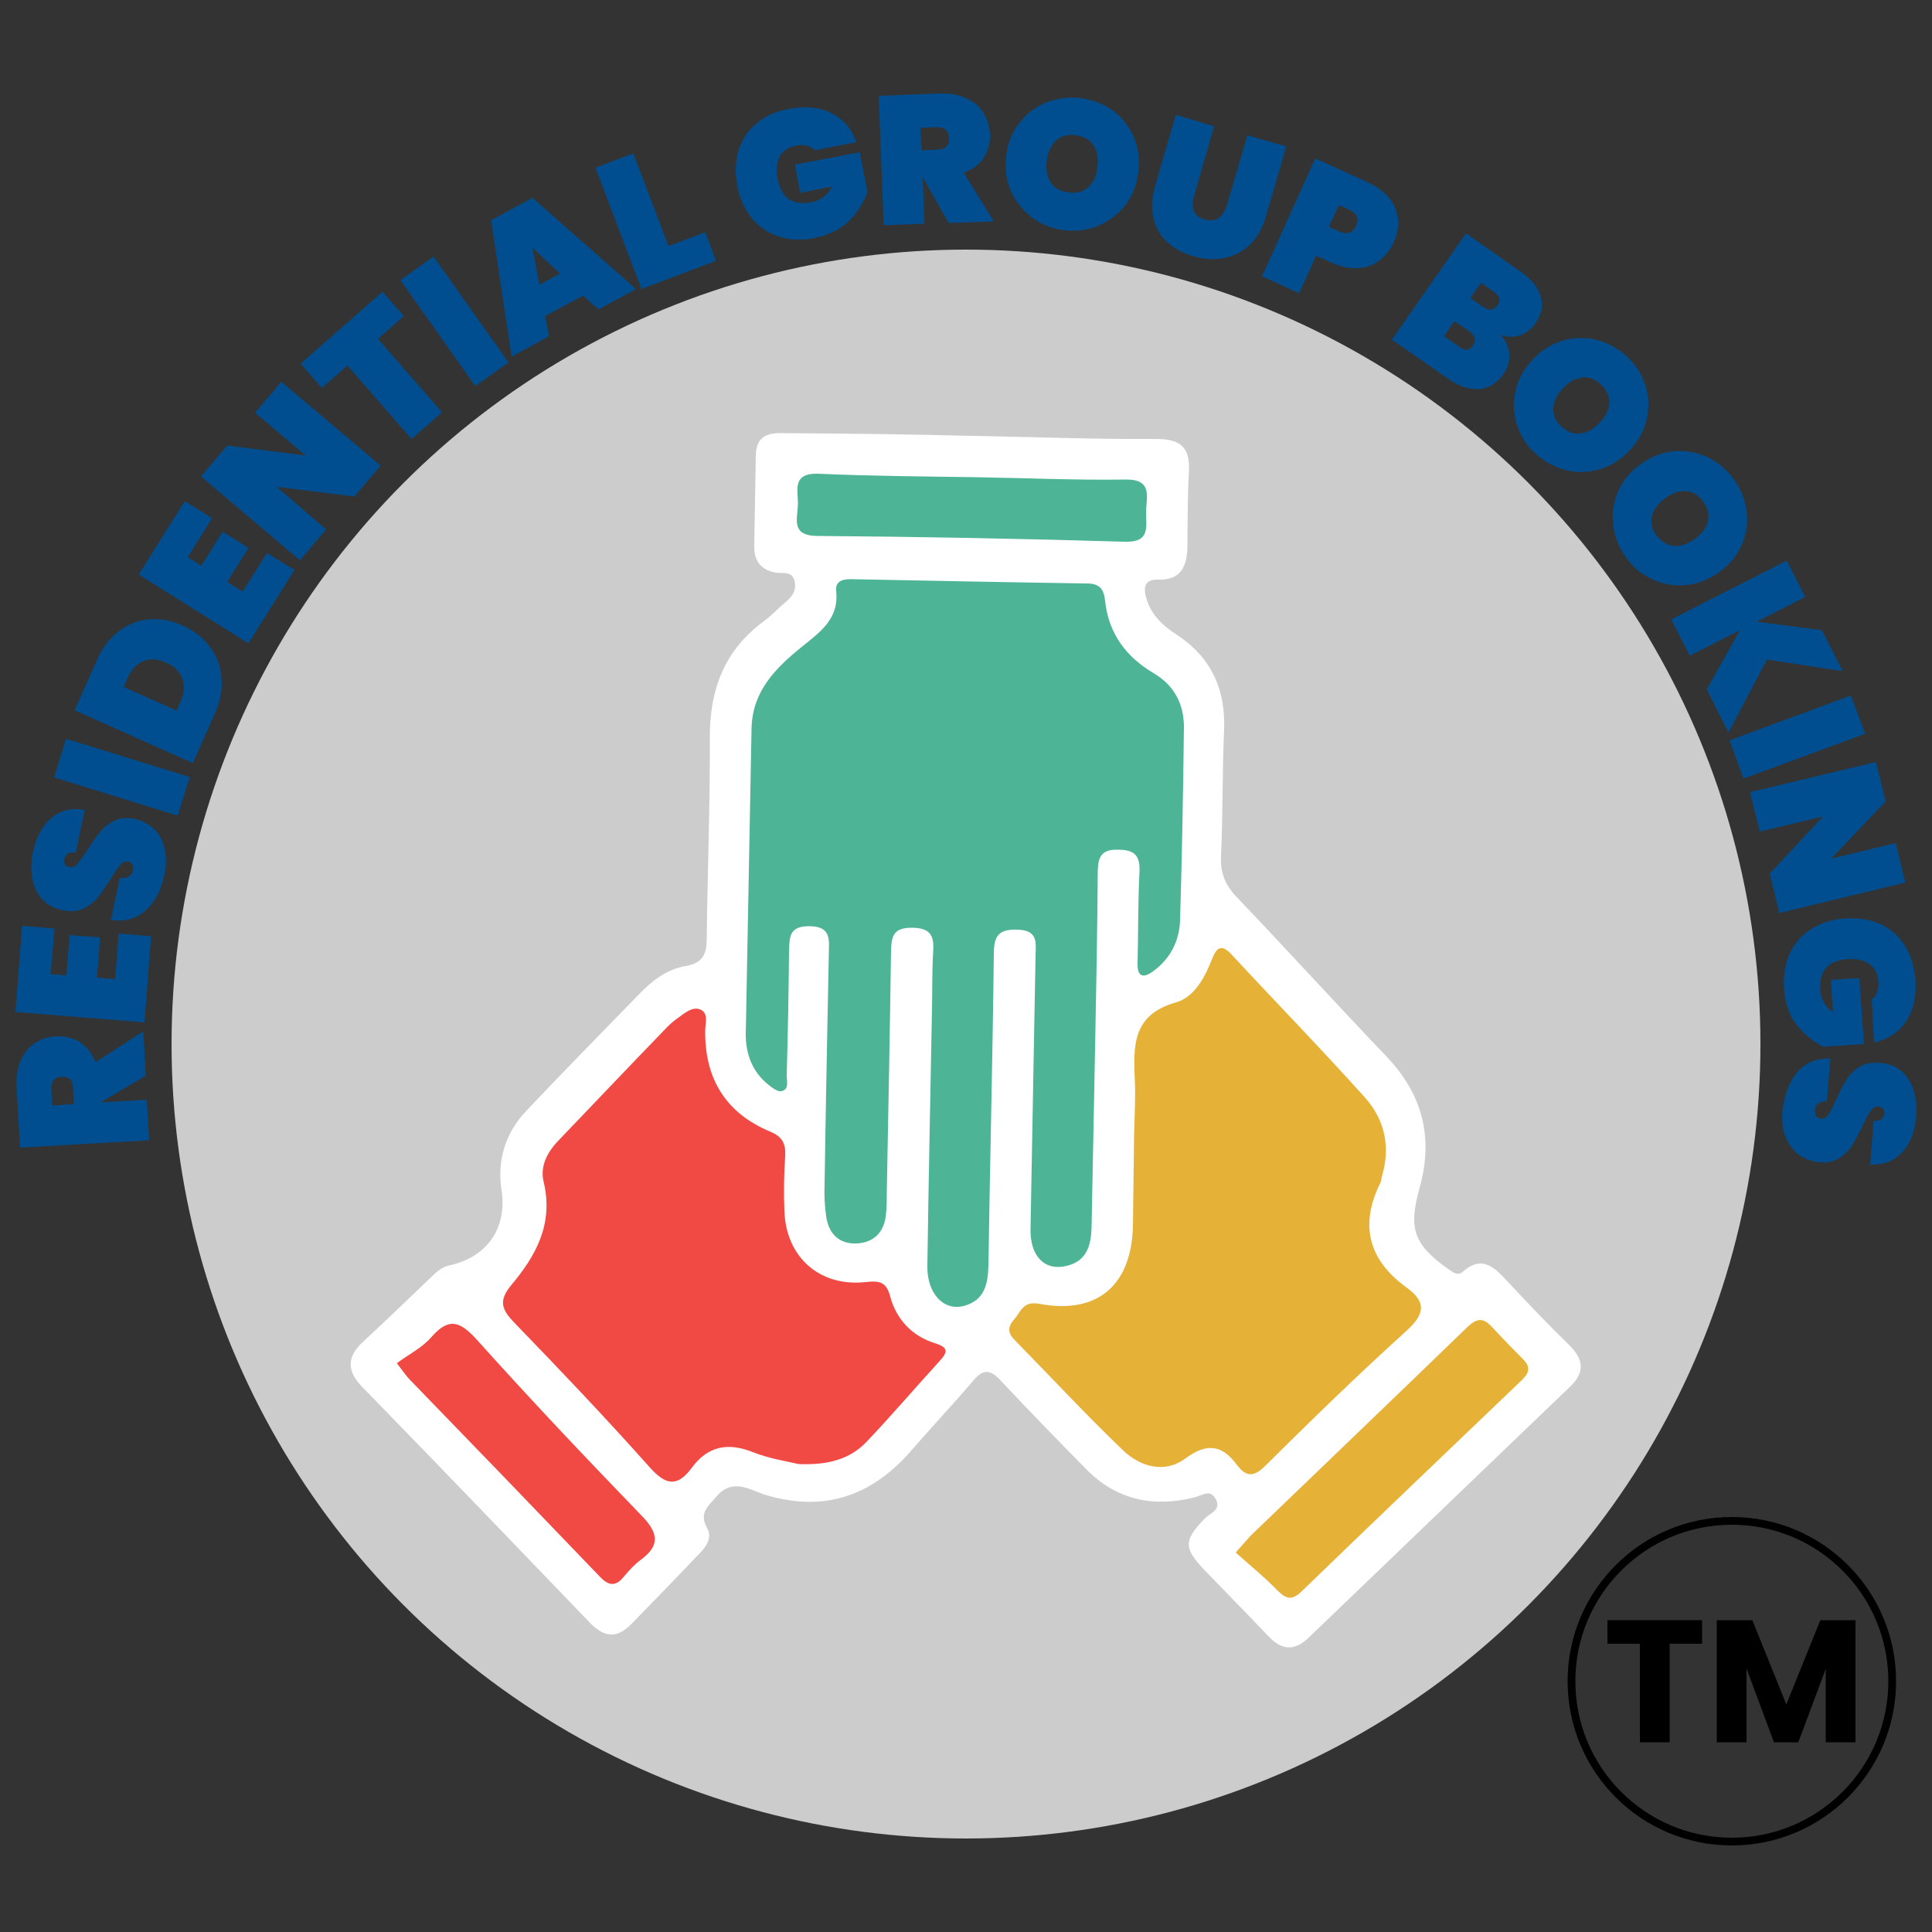 <?xml version="1.0" encoding="utf-8"?>
<!-- Generator: Adobe Illustrator 24.3.0, SVG Export Plug-In . SVG Version: 6.00 Build 0)  -->
<svg version="1.1" id="Layer_1" xmlns="http://www.w3.org/2000/svg" xmlns:xlink="http://www.w3.org/1999/xlink" x="0px" y="0px"
	 viewBox="0 0 500 500" style="enable-background:new 0 0 500 500;" xml:space="preserve">
<rect x="0" y="0" width="500" height="500" fill="#333333" stroke="none"/>
<style type="text/css">
	.st0{fill:#004E8F;}
	.st1{fill:#CCCCCC;}
	.st2{fill:#FFFFFF;}
	.st3{fill:#4DB495;}
	.st4{fill:#E6B137;}
	.st5{fill:#F14A45;}
	.st6{fill:none;stroke:#000000;stroke-width:2;stroke-miterlimit:10;}
</style>
<g>
	<g>
		<g>
			<path class="st0" d="M37.7,278.4L26,285.3l0,0l12-0.7l0.6,10.5L5.2,297l-0.9-15.6c-0.1-2.7,0.2-5.1,1.1-7c0.9-2,2.1-3.5,3.7-4.5
				c1.6-1.1,3.4-1.6,5.5-1.7c2.2-0.1,4.3,0.4,6.1,1.5c1.8,1.2,3.1,2.9,4,5.2l12.4-8L37.7,278.4z M19.1,285.7l-0.2-4.2
				c-0.1-1-0.3-1.8-0.8-2.2c-0.5-0.5-1.2-0.7-2.2-0.6c-0.9,0-1.6,0.3-2,0.9c-0.5,0.5-0.7,1.3-0.6,2.3l0.2,4.2L19.1,285.7z"/>
			<path class="st0" d="M13.1,252.1l4.1,0.3L18,242l7.9,0.6L25.1,253l4.7,0.4l0.9-11.8l8.4,0.7l-1.7,22.3L4,261.9l1.7-22.3l8.4,0.7
				L13.1,252.1z"/>
			<path class="st0" d="M37.7,235.6c-2.4,2.2-5.4,3-9,2.5l2.3-10.9c1.9,0.2,3-0.4,3.4-1.9c0.1-0.6,0.1-1.1-0.1-1.5
				c-0.2-0.4-0.6-0.7-1.1-0.8c-0.8-0.2-1.5,0.1-2.1,0.9c-0.7,0.7-1.5,1.9-2.5,3.6c-1.2,1.9-2.3,3.5-3.3,4.8c-1,1.2-2.3,2.2-3.8,2.9
				c-1.6,0.7-3.4,0.8-5.5,0.3c-2.1-0.4-3.8-1.4-5.1-2.8c-1.3-1.4-2.1-3.1-2.5-5.2C8,225.3,8,223,8.5,220.7c0.8-4,2.4-7,4.8-9
				c2.3-2,5.2-2.7,8.6-2.1l-2.3,11.1c-0.9-0.2-1.6-0.1-2.1,0.3c-0.5,0.4-0.8,0.8-0.9,1.5c-0.1,0.4,0,0.8,0.2,1.2
				c0.2,0.3,0.6,0.6,1.1,0.7c0.7,0.2,1.4-0.1,2.1-0.8c0.6-0.7,1.5-1.9,2.6-3.6c1.2-1.9,2.3-3.5,3.3-4.7s2.2-2.2,3.7-2.9
				s3.2-0.9,5.1-0.5c2,0.4,3.7,1.3,5.1,2.6c1.4,1.3,2.3,3,2.8,5.1s0.5,4.4-0.1,7C41.7,230.4,40.1,233.4,37.7,235.6z"/>
			<path class="st0" d="M17.1,191.2l32,9.9l-3.1,10l-32-9.9L17.1,191.2z"/>
			<path class="st0" d="M30.7,163.4c2.4-1.8,5-2.9,7.9-3.1c2.9-0.3,5.8,0.3,8.7,1.6s5.2,3.1,7,5.5c1.8,2.3,2.8,5,3,8
				c0.3,3-0.3,6.1-1.7,9.3l-5.7,12.8l-30.6-13.7L25,171C26.4,167.7,28.3,165.2,30.7,163.4z M47.2,175.7c-0.6-1.8-2-3.2-4.2-4.2
				s-4.2-1.1-5.9-0.4c-1.8,0.7-3.1,2.2-4.1,4.4l-1,2.3l13.7,6.1l1-2.3C47.7,179.5,47.8,177.5,47.2,175.7z"/>
			<path class="st0" d="M48.6,144.2l3.5,2.2l5.5-8.8l6.7,4.2l-5.5,8.8l4,2.5l6.3-10l7.1,4.4l-11.9,19l-28.4-17.8l11.9-19l7.1,4.4
				L48.6,144.2z"/>
			<path class="st0" d="M98.5,120.5l-6.8,8L71.6,126l12.8,11l-6.8,8L52,123.3l6.8-8l20.3,2.6L66,106.8l6.8-8L98.5,120.5z"/>
			<path class="st0" d="M99,75.5l5.5,6.3l-6.7,5.9l16.6,19l-7.9,6.9l-16.6-19l-6.6,5.8l-5.5-6.3L99,75.5z"/>
			<path class="st0" d="M112.2,66.4l19.4,27.4l-8.6,6.1l-19.4-27.4L112.2,66.4z"/>
			<path class="st0" d="M150.9,76.5l-9.8,5.3l1,5.2l-9.7,5.3L127.1,57l10.7-5.8l26.8,23.6l-9.7,5.3L150.9,76.5z M144.9,70.8
				l-7.1-6.7l1.8,9.6L144.9,70.8z"/>
			<path class="st0" d="M173,63.7l9.5-3.6l2.8,7.4L166,74.8l-11.9-31.4l9.8-3.7L173,63.7z"/>
			<path class="st0" d="M210.8,38.9c-0.5-0.6-1.2-1-2-1.2s-1.7-0.2-2.8,0c-2,0.4-3.4,1.3-4.2,2.8s-1,3.4-0.6,5.6
				c0.5,2.6,1.5,4.4,2.9,5.4c1.5,1,3.4,1.3,6,0.8c2.4-0.5,4.1-1.8,5.2-4l-8.2,1.6l-1.4-7.3l16.8-3.2l2,10.3c-1,2.7-2.5,5.2-4.7,7.4
				s-5.2,3.7-9,4.5c-3.4,0.7-6.5,0.5-9.3-0.4s-5.1-2.5-7-4.8c-1.8-2.3-3.1-5.1-3.7-8.3c-0.6-3.3-0.5-6.3,0.3-9.1
				c0.9-2.8,2.4-5.2,4.6-7c2.2-1.9,5-3.2,8.4-3.8c4.3-0.8,8-0.5,11.1,1.1s5.3,4.1,6.4,7.5L210.8,38.9z"/>
			<path class="st0" d="M245.5,57.7l-6.7-11.8l0,0l0.4,12l-10.5,0.4l-1.3-33.5l15.6-0.6c2.7-0.1,5.1,0.3,7,1.2
				c2,0.9,3.5,2.1,4.5,3.8c1,1.6,1.6,3.5,1.7,5.6c0.1,2.2-0.5,4.3-1.6,6c-1.2,1.8-2.9,3.1-5.2,3.9l7.8,12.6L245.5,57.7z M238.5,38.9
				l4.2-0.2c1,0,1.8-0.3,2.2-0.8c0.5-0.5,0.7-1.2,0.7-2.2c0-0.9-0.3-1.6-0.9-2.1c-0.5-0.5-1.3-0.7-2.3-0.7l-4.2,0.2L238.5,38.9z"/>
			<path class="st0" d="M267.1,56.3c-2.4-1.8-4.3-4.1-5.5-6.9c-1.2-2.8-1.6-5.8-1.2-9.1c0.4-3.3,1.5-6.1,3.4-8.5s4.2-4.2,7-5.3
				c2.8-1.1,5.8-1.5,8.9-1.1s5.9,1.5,8.3,3.2c2.4,1.8,4.2,4.1,5.4,6.8c1.2,2.8,1.6,5.8,1.2,9.1c-0.4,3.3-1.5,6.1-3.3,8.5
				s-4.2,4.2-7,5.4s-5.7,1.5-8.9,1.2C272.3,59.2,269.5,58.1,267.1,56.3z M281.7,48.4c1.3-1.2,2.1-2.9,2.3-5.2c0.3-2.3-0.1-4.2-1-5.6
				c-1-1.5-2.5-2.3-4.6-2.6s-3.8,0.2-5.1,1.4s-2.1,2.9-2.4,5.2s0.1,4.1,1,5.6c1,1.5,2.5,2.3,4.6,2.6
				C278.7,50.1,280.4,49.6,281.7,48.4z"/>
			<path class="st0" d="M314.2,32.7L309,50.8c-0.4,1.5-0.4,2.8,0,3.8c0.4,1.1,1.3,1.8,2.8,2.2s2.7,0.3,3.6-0.4s1.6-1.7,2.1-3.2
				l5.3-18.2l10.1,2.9l-5.3,18.2c-0.9,3.1-2.3,5.5-4.2,7.3c-1.9,1.8-4.1,2.9-6.7,3.4c-2.5,0.5-5.2,0.3-7.9-0.5c-2.7-0.8-5-2-6.8-3.7
				s-3-3.8-3.5-6.3c-0.6-2.5-0.4-5.3,0.5-8.4l5.3-18.2L314.2,32.7z"/>
			<path class="st0" d="M356.9,67.5c-1.6,1.2-3.5,1.8-5.6,1.9c-2.2,0.1-4.5-0.4-6.9-1.5l-3.8-1.7l-4.4,9.7l-9.6-4.4L340.4,41
				l13.4,6.1c3.7,1.7,6.2,4,7.3,6.8c1.1,2.8,1,5.8-0.5,9C359.7,64.8,358.5,66.3,356.9,67.5z M350.9,58.5c0.9-1.9,0.3-3.3-1.7-4.2
				l-2.7-1.2l-2.6,5.6l2.7,1.2C348.6,60.8,350.1,60.3,350.9,58.5z"/>
			<path class="st0" d="M390.6,91.7c0.1,1.8-0.4,3.6-1.5,5.1c-1.7,2.4-3.8,3.7-6.3,3.9c-2.5,0.2-5.3-0.7-8.2-2.8l-14.4-10l19.2-27.5
				l14,9.8c2.8,1.9,4.6,4.1,5.3,6.4c0.8,2.3,0.3,4.7-1.3,7c-1.1,1.6-2.5,2.7-4.1,3.2s-3.2,0.5-4.9-0.1
				C389.8,88.2,390.5,89.9,390.6,91.7z M379.6,90.5c0.6,0,1.1-0.4,1.6-1.1c0.9-1.3,0.6-2.5-0.9-3.6l-3.9-2.7l-2.7,3.9l3.9,2.7
				C378.3,90.3,379,90.5,379.6,90.5z M380.5,77.1l3.3,2.3c0.8,0.5,1.5,0.8,2.1,0.7c0.6-0.1,1.1-0.4,1.6-1c0.5-0.7,0.6-1.3,0.5-1.9
				c-0.2-0.6-0.6-1.1-1.4-1.7l-3.3-2.3L380.5,77.1z"/>
			<path class="st0" d="M392.5,109.7c-0.9-2.9-1-5.8-0.2-8.8c0.7-3,2.2-5.6,4.5-8s4.9-4,7.8-4.8s5.9-0.8,8.8-0.1
				c2.9,0.8,5.5,2.3,7.8,4.4c2.3,2.2,3.8,4.7,4.7,7.6c0.9,2.9,0.9,5.8,0.2,8.7c-0.7,3-2.2,5.6-4.5,8s-4.9,4-7.8,4.8
				s-5.8,0.9-8.8,0.1c-2.9-0.8-5.5-2.2-7.8-4.4C394.9,115.2,393.4,112.6,392.5,109.7z M408.9,112.2c1.8-0.2,3.4-1.1,5-2.7
				c1.6-1.7,2.5-3.4,2.6-5.1c0.1-1.8-0.6-3.4-2.1-4.8c-1.5-1.5-3.2-2.1-4.9-1.9c-1.8,0.2-3.4,1.1-5,2.8c-1.6,1.6-2.4,3.3-2.5,5.1
				c-0.1,1.8,0.6,3.4,2.1,4.8C405.5,111.7,407.2,112.4,408.9,112.2z"/>
			<path class="st0" d="M417.5,136c-0.4-3,0-5.9,1.2-8.7s3.1-5.2,5.8-7.1c2.6-1.9,5.5-3.1,8.5-3.4s5.9,0.2,8.7,1.4
				c2.7,1.3,5.1,3.2,6.9,5.7c1.9,2.5,3,5.3,3.4,8.3s0,5.9-1.2,8.7s-3.1,5.2-5.8,7.1c-2.6,1.9-5.5,3.1-8.5,3.4
				c-3,0.3-5.9-0.1-8.7-1.4c-2.8-1.2-5.1-3.1-6.9-5.6C419,141.8,417.9,139.1,417.5,136z M433.2,141.3c1.8,0.1,3.5-0.5,5.4-1.8
				c1.9-1.4,3-2.9,3.4-4.6c0.4-1.7,0-3.4-1.2-5.1c-1.3-1.7-2.8-2.6-4.5-2.7c-1.8-0.1-3.6,0.5-5.4,1.9c-1.8,1.3-3,2.9-3.4,4.6
				c-0.4,1.7,0,3.4,1.3,5.1C430,140.2,431.5,141.1,433.2,141.3z"/>
			<path class="st0" d="M441.7,178.4l8.6-15.3l-13,6.6l-4.8-9.4l29.9-15.2l4.8,9.4l-12.6,6.4l16.9,2.2l5.4,10.6l-19.6-3l-10,18.9
				L441.7,178.4z"/>
			<path class="st0" d="M482.7,189.9l-31.5,11.6l-3.6-9.9L479,180L482.7,189.9z"/>
			<path class="st0" d="M460.5,236.3l-2.5-10.2l13.8-14.8l-16.4,3.9l-2.5-10.2l32.6-7.8l2.5,10.2l-14.1,14.8l16.7-4l2.5,10.2
				L460.5,236.3z"/>
			<path class="st0" d="M484.4,258.7c0.6-0.5,1.1-1.1,1.4-1.9s0.4-1.7,0.3-2.8c-0.1-2-0.9-3.5-2.3-4.5s-3.2-1.4-5.5-1.3
				c-2.6,0.2-4.5,0.9-5.7,2.3c-1.2,1.3-1.7,3.3-1.5,5.8c0.2,2.4,1.3,4.3,3.3,5.7l-0.6-8.4l7.4-0.5l1.2,17.1l-10.5,0.7
				c-2.6-1.3-4.9-3.1-6.8-5.5c-2-2.4-3.1-5.6-3.4-9.5c-0.2-3.5,0.3-6.5,1.5-9.2c1.3-2.7,3.1-4.8,5.6-6.3c2.5-1.6,5.4-2.5,8.7-2.7
				c3.3-0.2,6.3,0.2,9,1.4s4.8,3,6.4,5.5s2.5,5.4,2.8,8.8c0.3,4.4-0.5,8-2.4,10.9s-4.7,4.7-8.3,5.5L484.4,258.7z"/>
			<path class="st0" d="M465.1,277.5c2.1-2.5,4.9-3.6,8.6-3.6l-0.9,11.1c-1.9,0-3,0.8-3.1,2.3c0,0.6,0.1,1.1,0.3,1.5
				c0.2,0.4,0.6,0.6,1.2,0.7c0.8,0.1,1.5-0.3,2-1.1c0.6-0.8,1.2-2.1,2-3.8c0.9-2.1,1.8-3.8,2.6-5.1c0.8-1.3,2-2.5,3.4-3.4
				c1.5-0.9,3.3-1.2,5.5-1s4,0.9,5.4,2.1s2.5,2.9,3.1,4.9s0.9,4.2,0.7,6.6c-0.3,4.1-1.5,7.3-3.6,9.5c-2.1,2.3-4.8,3.3-8.3,3.2
				l0.9-11.3c0.9,0,1.6-0.1,2.1-0.5c0.4-0.4,0.7-0.9,0.7-1.6c0-0.4-0.1-0.8-0.4-1.1c-0.3-0.3-0.7-0.5-1.2-0.5
				c-0.8-0.1-1.4,0.3-2,1.1c-0.6,0.8-1.2,2.1-2.1,3.9c-1,2-1.8,3.7-2.7,5c-0.8,1.3-1.9,2.4-3.3,3.3s-3,1.3-5,1.1
				c-2-0.2-3.8-0.8-5.4-1.9c-1.5-1.1-2.7-2.7-3.5-4.7s-1-4.3-0.8-7C461.9,283.2,463,280,465.1,277.5z"/>
		</g>
		<circle class="st1" cx="250" cy="270.2" r="205.6"/>
		<g>
			<path class="st2" d="M251.8,112.8c15.8,0.3,31.5,0.9,47.3,0.8c6.4,0,8.9,2.1,8.6,8.4c-0.4,6.5-0.3,13-0.4,19.5
				c-0.1,5.1-1.7,8.7-7.6,8.5c-3.5-0.1-3.8,2-3.1,4.6c1.2,4.3,4.1,7.2,7.7,9.5c9,5.8,12.9,14.1,12.5,24.7
				c-0.5,10.9-0.3,21.8-0.8,32.7c-0.2,4.3,1,7.4,3.9,10.5c13.1,13.7,25.9,27.8,39,41.5c9.3,9.8,12.1,20.9,8.5,33.9
				c-3,10.7-1.5,14.7,7.5,21.1c1.2,0.8,2.4,1.8,3.7,0.6c5.1-4.5,8.3-0.9,11.6,2.6c5.2,5.6,10.5,11.1,16,16.5c3.7,3.7,4,7,0.1,10.7
				c-22.6,21.7-45.1,43.3-67.7,65c-3.6,3.4-6.8,3.2-10.2-0.3c-5.6-5.9-11.3-11.7-16.9-17.5c-5.3-5.6-5.1-7.6,0.5-13.3
				c1.3-1.3,4.2-2.1,2.6-4.9c-1.5-2.6-3.4-0.9-5.4-0.4c-10.7,2.7-20.3,0.7-28.1-7.3c-7.5-7.6-14.9-15.2-22.2-23
				c-2.8-3-4.6-2.8-7.1,0.2c-5.1,6-10.5,11.7-15.7,17.7c-10.2,11.9-22.5,16.4-37.9,11.8c-4-1.2-8.5-4.6-12.8,0.4
				c-2.1,2.5-4.6,4.2-2.4,8.2c1.6,2.8-0.7,5.3-2.7,7.3c-5.6,5.9-11.3,11.7-16.9,17.5c-3.7,3.8-7,3.5-10.7-0.3
				c-19.6-20.4-39.2-40.8-58.9-61c-4.1-4.2-4.1-7.8,0.2-11.8c6-5.5,11.8-11.2,17.6-16.7c1.3-1.3,2.6-2.5,4.6-3
				c9.9-2.1,15.1-9.7,13.6-19.5c-1.2-7.8,1-14.8,6.4-20.5c9.5-10.1,19.3-20,29-30c3.4-3.6,7.4-6.7,12.3-7.5c4.5-0.8,5.4-3.2,5.4-7.2
				c0.2-17.4,0.9-34.8,0.8-52.1c0-12.5,3.9-22.6,14.2-30.1c1.9-1.4,3.4-3.1,5.2-4.6c1.7-1.4,3-2.9,2.6-5.3c-0.5-3.1-3.1-2.2-4.9-2.5
				c-3.8-0.7-5.6-2.9-5.6-6.7c0.1-7.9,0.3-15.8,0.4-23.6c0.1-5,3-6,7.4-5.8C219.4,112.2,235.6,112.4,251.8,112.8z"/>
			<path class="st3" d="M283.4,271.5c-0.3,15.3-0.6,30.6-0.9,45.9c-0.1,4.7-1.1,8.9-6.4,10.2c-5.7,1.4-9.5-2.4-9.4-9.5
				c0.4-23.6,0.9-47.3,1.3-70.9c0.1-3.3,0.6-6.4-4.5-6.6c-5-0.2-6.3,1.5-6.3,6.3c-0.3,26.9-1,53.7-1.4,80.6c-0.1,4.8-1,8.9-6.1,10.4
				c-5.3,1.6-9.8-3-9.7-10.2c0.3-22.2,0.8-44.5,1.2-66.7c0.1-4.9,0-9.7,0.3-14.6c0.3-4.2-0.6-6.3-5.6-6.3c-4.7,0-5.2,2.2-5.3,6
				c-0.3,20.9-0.7,41.7-1.1,62.5c0,1.9,0,3.7-0.2,5.6c-0.4,4.6-3.1,7.4-7.6,7.6c-4.6,0.2-7.3-2.6-7.9-7.1c-0.4-2.7-0.5-5.5-0.4-8.3
				c0.3-19.9,0.7-39.8,1.1-59.8c0.1-3.6,0.5-6.8-4.9-6.9c-5.4-0.1-5.3,2.8-5.4,6.6c-0.1,10.7-0.3,21.3-0.6,32c0,1.5,0.7,3.7-1.4,4.1
				c-1,0.2-2.5-1-3.5-1.8c-4-3.3-5.7-7.8-5.7-12.9c0.5-26.4,1-52.8,1.5-79.2c0.2-9.6,6.2-15.6,13-21.1c4.7-3.8,9.7-7.2,8.9-14.5
				c-0.3-2.8,2.2-3.1,4.4-3c20.2,0.4,40.3,0.8,60.5,1.1c3.4,0,4.4,1.6,4.7,4.5c0.9,8.5,5.5,14.6,12.7,18.8c5.3,3.2,7.7,8,7.7,13.9
				c-0.2,16.7-0.5,33.4-1,50c-0.2,5.3-2.5,9.9-6.9,13.1c-2.7,2-4.2,1.5-4.1-2.1c0.2-7.9,0.1-15.8,0.5-23.6c0.2-4.3-1.4-5.7-5.6-5.7
				c-4.1-0.1-5.1,1.7-5.2,5.4C284,240.4,283.7,256,283.4,271.5z"/>
			<path class="st4" d="M293.5,293.7c0.1-4.6,0.4-9.3,0.2-13.9c-0.4-8.9-0.8-17.2,10.7-20.4c4.8-1.4,7.5-6.6,9.4-11.5
				c1.2-3,2.6-3.4,4.9-0.9c11.5,12.4,23.3,24.5,34.6,37.1c5,5.6,6.6,12.6,4.4,20.1c-0.2,0.7-0.2,1.4-0.5,2c-5.4,10.9-3,19.9,6.8,27
				c5.3,3.8,4.7,7-0.1,11.3c-12.5,11.3-24.6,23.1-36.6,35c-3.1,3-5,2.5-7.2-0.4c-3.9-5.3-7.9-5.7-13.4-1.6c-5.3,3.9-11.5,2.1-15.9-2
				c-9.7-9.3-18.8-19.1-28.2-28.7c-1.9-1.9-1.8-3.5-0.1-5.4c1.7-1.9,2.2-4.7,6.3-4c15,2.9,24-4.6,24.4-20
				C293.3,309.5,293.4,301.6,293.5,293.7z"/>
			<path class="st5" d="M206.7,378.9c-3-0.7-7.6-1.4-11.9-3.1c-6.5-2.6-11.7-1.5-15.8,4.1c-3.7,5-6.7,4.5-10.8-0.1
				c-11.4-12.8-23.2-25.2-35.1-37.5c-3.2-3.3-4.2-5.6-0.8-9.7c6.4-7.6,11-15.9,8.4-26.7c-1-4,0.9-7.7,3.8-10.7
				c9.1-9.5,18.2-19.1,27.4-28.6c1.1-1.2,2.3-2.3,3.6-3.2c1.7-1.2,3.6-2.9,5.6-2.2c2.4,0.9,1.4,3.6,1.4,5.6
				c-0.1,12.5,5.4,21.3,16.9,26.1c3.2,1.3,4,3.3,3.8,6.4c-0.3,4.6-0.4,9.3-0.2,13.9c0.3,12,9,19.9,21,18.6c3.6-0.4,5.4-0.1,6.4,3.8
				c1.6,5.9,5.7,10.2,11.5,12c3.5,1.1,3.5,2.2,1.3,4.6c-6.4,7-12.5,14.2-19.1,21.1C219.9,377.6,214.4,379.2,206.7,378.9z"/>
			<path class="st4" d="M319.8,401.8c2.1-2.4,3-3.4,3.9-4.4c18.7-18,37.4-35.9,56-53.9c2.3-2.2,4-2.7,6.3-0.2
				c2.7,2.9,5.4,5.7,8.2,8.5c2.4,2.4,1.1,4-0.8,5.8c-18.9,18.1-37.8,36.1-56.6,54.3c-2.5,2.4-4,1.9-6.2-0.3
				C327.3,408.2,323.6,405.2,319.8,401.8z"/>
			<path class="st5" d="M102.7,352.8c2.9-2.2,6.4-3.9,8.8-6.6c4.5-5.2,7.3-4.5,11.8,0.4c13.9,15.5,28.2,30.6,42.7,45.6
				c4.3,4.4,5,7.7-0.2,11.5c-1.6,1.2-3.1,2.8-4.4,4.4c-2.2,2.7-4,2.2-6.2-0.1c-16.3-17-32.7-34-49.1-50.9
				C105.3,356.3,104.6,355.3,102.7,352.8z"/>
			<path class="st3" d="M252.5,123.5c12.9,0.2,25.9,0.8,38.8,0.6c7.2-0.1,5.3,4.7,5.3,8.5s1.1,7.8-5.5,7.6
				c-26.6-0.8-53.2-1.3-79.7-1.5c-6.8-0.1-5-4.5-4.9-8.1c0.1-3.5-1.7-8.2,5.2-8C225.2,123.2,238.9,123.3,252.5,123.5z"/>
		</g>
	</g>
</g>
<g>
	<path d="M440.5,419.3v6.1h-8.4v25.5h-7.7v-25.5h-8.4v-6.1H440.5z"/>
	<path d="M480.2,419.3v31.6h-7.7v-19l-7.1,19h-6.3l-7.1-19.1v19.1h-7.7v-31.6h9.2l8.8,21.8l8.8-21.8H480.2z"/>
</g>
<circle class="st6" cx="448.2" cy="435.1" r="41.5"/>
</svg>
